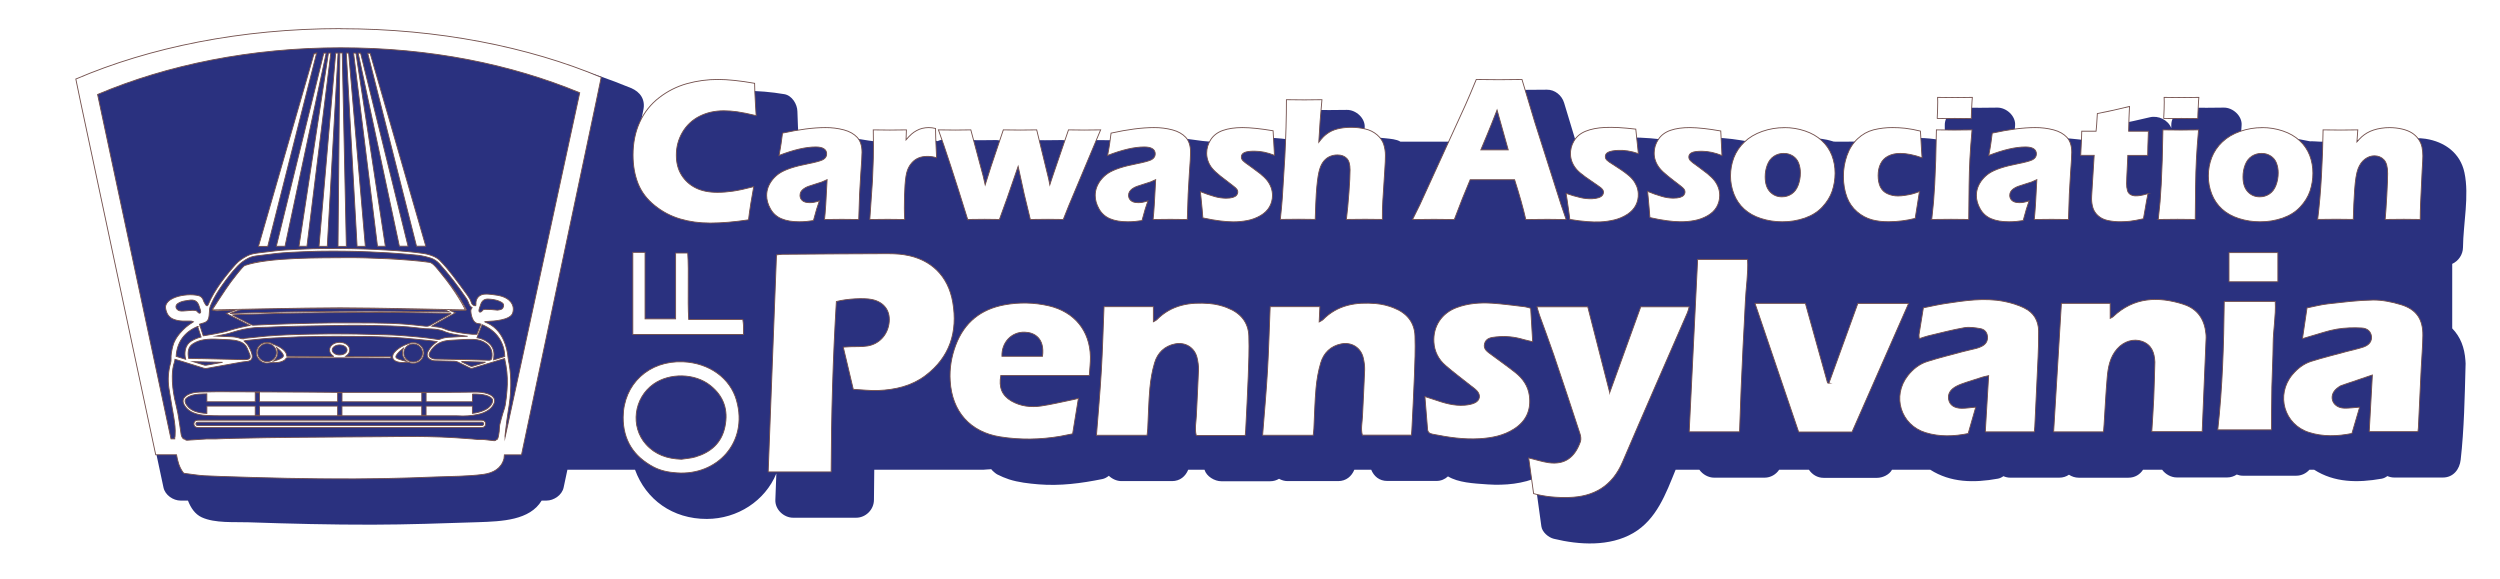 <?xml version="1.0" encoding="UTF-8"?>
<svg id="Layer_1" data-name="Layer 1" xmlns="http://www.w3.org/2000/svg" xmlns:xlink="http://www.w3.org/1999/xlink" viewBox="0 0 701.62 162.43">
  <defs>
    <style>
      .cls-1 {
        filter: url(#drop-shadow-2);
      }

      .cls-2 {
        fill: #2a317f;
      }

      .cls-3 {
        fill: #fff;
        stroke: #724f4c;
        stroke-miterlimit: 10;
        stroke-width: .25px;
      }
    </style>
    <filter id="drop-shadow-2" x="7.57" y="-4.86" width="700" height="173" filterUnits="userSpaceOnUse">
      <feOffset dx="7" dy="7"/>
      <feGaussianBlur result="blur" stdDeviation="5"/>
      <feFlood flood-color="#000" flood-opacity=".75"/>
      <feComposite in2="blur" operator="in"/>
      <feComposite in="SourceGraphic"/>
    </filter>
  </defs>
  <g class="cls-1">
    <path class="cls-2" d="M681.21,85.16v-18.11c1.75-.79,3-2.61,3.02-4.59.07-6.67,1.8-14.48.41-21.03-1.16-5.48-5.55-8.66-10.92-9.48-3.56-.55-6.79.41-10.19.72-.58-.24-1.2-.37-1.81-.36-3.25.07-6.5.05-9.75,0-.73-.01-1.42.16-2.05.45h-5.74c-.43,0-3.2-.22-2.7-.07-2.5-.44-4.77-1.1-7.39-.99-1.22.05-2.48.18-3.69.41-.18.04-3.4.61-2.91.69-.79,0-1.6-.04-2.37-.04h-3.27c.05-1.52.12-3.05.25-4.56.23-2.65-2.47-5.05-5-5-3.24.07-6.49.06-9.73,0-2.65-.04-5.08,2.33-5,5,0,.26-.01.51,0,.77-.87-2.31-3.62-3.64-6.06-3.05-2.99.73-6,1.36-9.02,1.99-2.23.46-3.55,2.72-3.67,4.82h0c-5.27-.08-10.12-1.34-15.43-.94-3.39.26-6.61.59-9.9.8.04-1.47.12-2.93.24-4.39.23-2.65-2.47-5.05-5-5-3.24.07-6.49.06-9.73,0-2.65-.04-5.08,2.33-5,5,.04,1.44,0,2.88-.06,4.31-3.69-.73-7.42-1.05-11.18-.57-2.09.27-3.26.82-5.31.82-4.65,0-9.32-.06-13.97,0-.12,0-.4-.02-.66-.03-.44-.15-1.69-.47-1.85-.5-.92-.19-1.85-.32-2.78-.41-2.03-.2-4-.12-6.02.2-1,.16-2,.32-2.97.65-.12.04-.22.07-.31.11-3.2.14-6.44.02-9.65-.01-3.2-.53-6.47-1.1-9.72-1.09-1.44,0-2.9.12-4.32.36-.23.04-1.67.42-2.63.7-.77-.08-3.26.02-3.74.02h-2.26c-.66-.34-1.41-.57-2.28-.67-3.85-.42-7.68-.75-11.53-.16-.22.03-1.98.51-3.36.91-.17-.02-.4-.04-.73-.08-2.67-.29-5.47-.18-8.23-.08-1.11-3.61-2.19-7.23-3.28-10.84-.63-2.08-2.59-3.71-4.82-3.67-4.28.07-8.55.06-12.83,0-2.42-.03-3.98,1.62-4.82,3.67-1.52,3.68-3.15,7.3-4.81,10.92h-15.86c-.93,0-1.86-.01-2.78,0-1.14-.71-2.88-.8-4.16-.95-2.02-.25-4.11-.26-6.14.06.09-1.01.17-2.02.26-3.03.23-2.66-2.48-5.05-5-5-3.32.06-6.65.06-9.97,0-2.71-.05-4.99,2.33-5,5,0,1.16-.02,2.33-.03,3.49-2.23-.34-4.48-.61-6.73-.65-1.83-.02-5.77-.11-7.86.98.98-.43,1.44.31.31.1-.13-.02-.27-.03-.42-.04h-.01c-.54-.02-1.16.04-1.63.04h-6.01c-4.32,0-8.18-1.32-12.77-.97-3.38.26-6.59.74-9.92.91-.6-.26-1.29-.4-2.07-.39-3.01.05-6.01.06-9.02,0-.74-.01-1.42.16-2.03.45h-4.88c-.63-.29-1.32-.47-2.01-.45-3.12.07-6.25.06-9.37,0-.73-.01-1.41.16-2.03.45h-5.07c-.64-.29-1.32-.47-2.02-.45-2.62.06-5.23.05-7.84.01-.24-.09-.48-.17-.73-.22-2.48-.47-4.76-.5-7.18.28-.21.08-.41.16-.61.24-.54-.2-1.12-.32-1.72-.31-3.1.06-6.19.05-9.29,0-.75-.01-1.47.18-2.12.5-1.31.04-2.63.08-3.9-.05-3.05-.3-6.25-1.21-9.64-1.01-4.2.24-8.09.91-12.25.99-.17-2.83-.33-5.65-.39-8.49-.04-2.01-1.51-4.46-3.67-4.82-14.55-2.44-30.96-.65-37.85,13.33h-3.58c.62-2.97,1.25-5.94,1.87-8.91.61-2.9-.85-5.06-3.49-6.15C123.04-1.68,65.52-1.03,18.76,18.72c-2.1.89-2.71,3.68-2.3,5.65,6.33,30.5,12.94,60.95,19.43,91.42,1,4.68,1.99,9.35,2.99,14.03.45,2.13,2.72,3.67,4.82,3.67h2.05c.77,1.99,1.95,3.81,3.88,4.7,3.68,1.69,9.12,1.26,13.08,1.39,11.59.4,23.19.69,34.78.67,9.91-.02,19.8-.38,29.7-.7,6.71-.22,14.52-.54,17.82-6.06h1.35c2.08,0,4.37-1.54,4.82-3.67.35-1.66.7-3.33,1.06-4.99h18.98c3.03,8.36,10.55,13.85,20.18,13.81,8.57-.03,16.33-5.07,19.48-12.75-.09,2.47-.19,4.94-.28,7.41-.1,2.7,2.37,5,5,5h17.67c2.71,0,4.99-2.29,5-5,.01-2.82.05-5.65.09-8.47h30.65c.5,0,1.41-.15,2.18-.15.26.41,1.32,1.29,1.67,1.46,1.07.54,2.2,1.03,3.34,1.4,2.63.84,5.5,1.16,8.25,1.39,6.05.5,11.99-.28,17.91-1.48.62-.12,1.26-.46,1.83-.92.96.91,2.26,1.49,3.53,1.49h14.21c2.24,0,3.79-1.35,4.54-3.19h4.57c.56,1.9,2.86,3.23,4.7,3.23h13.75c.94,0,1.76-.26,2.47-.69.74.41,1.57.65,2.38.65h14.21c2.24,0,3.79-1.35,4.54-3.19h4.74c.74,1.81,2.24,3.15,4.51,3.15h13.77c1.32,0,2.42-.5,3.26-1.28,2.89,1.74,7.02,1.97,11.12,2.25,4.94.33,9.97-.16,14.4-2.14-.62,1.12-.88,2.49-.69,3.89.46,3.34.92,6.68,1.38,10.02.22,1.62,1.98,3.12,3.49,3.49,7.17,1.75,15.68,2.24,22.3-1.61,6.55-3.81,9.16-11.05,11.89-17.77h6.66c.94,1.33,2.53,2.23,4.16,2.23h14.13c1.73,0,3.22-.9,4.11-2.23h8.35c.92,1.36,2.38,2.28,4.13,2.28h14.98c1.53,0,3.45-.84,4.21-2.28h10.73c5.69,3.63,12.22,3.74,18.98,2.51.56-.1,1.08-.36,1.55-.7.61.27,1.27.42,1.93.42h13.75c1.05,0,1.97-.31,2.72-.83.81.53,1.76.84,2.71.84h14c1.79,0,3.22-.9,4.08-2.24h5.36c.95,1.3,2.53,2.17,4.12,2.17h14.14c1.01,0,1.92-.31,2.68-.82.55.21,1.12.33,1.67.33h15.06c1.45,0,2.75-.66,3.67-1.68h1.32c5.68,3.63,12.19,3.71,18.94,2.52.59-.1,1.13-.38,1.61-.74.61.26,1.26.41,1.92.41h13.66c2.93,0,4.7-2.31,5-5,.97-8.62,1.13-17.62,1.36-26.31.02-.22.03-.44.02-.67.01-.3-.01-.59-.05-.86-.26-3.66-1.37-6.59-3.71-9.02ZM442.49,33.36c-.45-.44.81-.48,1.55-.48-.87.26-1.55.45-1.55.48Z"/>
  </g>
  <g>
    <path class="cls-3" d="M135.41,117.95c-.19-.02-.39-.02-.59-.02H55.93c-.21,0-.42,0-.63.02-.48.05-.83.41-.88.88-.05.53.22.97.72,1.1.24.07.5.07.76.07h78.89c.13,0,.27.01.41,0,.13-.01.27-.03.39-.07.47-.15.75-.57.71-1.07-.04-.48-.41-.86-.9-.91ZM135.32,119.41c-.18.02-.36.01-.54.01H55.99c-.18,0-.36,0-.54-.01-.3-.02-.46-.19-.47-.45,0-.27.18-.45.49-.48.1,0,.21,0,.31,0h79.16c.11,0,.24-.01.36,0,.27.03.45.24.45.47,0,.22-.18.42-.43.45Z"/>
    <path class="cls-3" d="M108.14,127.54c-1.46.01-2.91.01-4.37.02-1.03,0-2.07,0-3.1.01-3.24.02-6.48.03-9.71.05h24.17c-2.19-.07-4.49-.09-6.98-.08Z"/>
    <path class="cls-3" d="M115.41,96.21c-.42.08-.82.25-1.23.4-1.11.4-2.13.96-3.01,1.75-.39.35-.74.75-.91,1.26-.22.65-.03,1.24.55,1.6.22.14.48.25.73.33.85.25,1.72.23,2.58.13.26-.04.5-.03.74.07.51.2,1.03.25,1.59.17,1.45-.22,2.52-1.44,2.51-2.89.01-1.75-1.66-3.17-3.55-2.82ZM113.9,101.39c-.69-.2-1.39-.36-2.06-.61-.87-.33-.94-.67-.38-1.4.5-.64,1.11-1.16,1.76-1.66-.53,1.4-.29,2.6.87,3.64-.11.02-.16.04-.2.03ZM115.94,101.59c-1.44,0-2.61-1.15-2.6-2.54,0-1.38,1.2-2.52,2.63-2.52,1.45,0,2.63,1.15,2.61,2.57-.01,1.4-1.18,2.5-2.64,2.49Z"/>
    <path class="cls-3" d="M118.83,73.39c-.18-.02-.36-.03-.53-.04.42.05.83.1,1.22.15-.22-.05-.45-.08-.69-.1ZM107.22,72.55c.19.01.38.02.57.03.28.01.55.02.83.04.04,0,.08,0,.13,0,.77.04,1.54.08,2.3.13.25.02.51.03.76.05-1.53-.12-3.07-.21-4.6-.25ZM71.19,73.83s-.05.02-.08.02c.44-.1.89-.19,1.36-.27.39-.07.8-.14,1.22-.21.08,0,.16-.02.24-.04-.91.11-1.83.25-2.72.49ZM59.89,86.38c-.04.06-.09.12-.13.18-.06.1-.1.18-.1.24.13-.2.36-.56.65-1.01-.14.19-.28.39-.42.59ZM118.83,73.39c-.18-.02-.36-.03-.53-.04.42.05.83.1,1.22.15-.22-.05-.45-.08-.69-.1ZM106.46,72.52c.44.02.89.04,1.34.06.28.01.55.02.83.04.04,0,.08,0,.13,0,.77.04,1.54.08,2.3.13.25.02.51.03.76.05-1.53-.12-3.07-.21-4.6-.25-.25,0-.51-.02-.76-.03ZM71.11,73.86c.44-.1.89-.19,1.36-.27.39-.07.8-.14,1.22-.21.08,0,.16-.02.24-.04-.91.11-1.83.25-2.72.49-.03,0-.05.02-.08.02ZM59.76,86.56c-.06.1-.1.18-.1.24.13-.2.36-.56.65-1.01-.14.19-.28.39-.42.59-.04.06-.09.12-.13.18ZM59.89,86.38c-.04.06-.09.12-.13.18-.06.1-.1.18-.1.24.13-.2.36-.56.65-1.01-.14.19-.28.39-.42.59ZM71.19,73.83s-.05.02-.08.02c.44-.1.89-.19,1.36-.27.39-.07.8-.14,1.22-.21.08,0,.16-.02.24-.04-.91.11-1.83.25-2.72.49ZM107.22,72.55c.19.01.38.02.57.03.28.01.55.02.83.04.04,0,.08,0,.13,0,.77.04,1.54.08,2.3.13.25.02.51.03.76.05-1.53-.12-3.07-.21-4.6-.25ZM118.83,73.39c-.18-.02-.36-.03-.53-.04.42.05.83.1,1.22.15-.22-.05-.45-.08-.69-.1ZM59.89,86.38c-.04.06-.09.12-.13.18-.06.1-.1.18-.1.24.13-.2.36-.56.65-1.01-.14.19-.28.39-.42.59ZM71.19,73.83s-.05.02-.08.02c.44-.1.89-.19,1.36-.27.39-.07.8-.14,1.22-.21.08,0,.16-.02.24-.04-.91.11-1.83.25-2.72.49ZM107.22,72.55c-.25,0-.51-.02-.76-.03.44.02.89.04,1.34.06.28.01.55.02.83.04.04,0,.08,0,.13,0,.77.04,1.54.08,2.3.13.25.02.51.03.76.05-1.53-.12-3.07-.21-4.6-.25ZM118.83,73.39c-.18-.02-.36-.03-.53-.04.42.05.83.1,1.22.15-.22-.05-.45-.08-.69-.1Z"/>
    <path class="cls-3" d="M95.62,8.03c-27.91,0-53.66,5.27-74.34,14.15,0,0,1.34,6.46,1.34,6.46l21.08,98.99h5.84c.33,1.85.72,3.41,1.82,4.93.05.08.11.16.19.21.11.07.25.09.38.1,1.86.22,3.63.55,5.52.65,1.42.08,2.85.13,4.27.18,12.59.43,25.17.76,37.76.7,2.81-.01,5.63-.05,8.45-.1,4.72-.09,9.44-.24,14.15-.44,4.51-.19,9.14-.13,13.62-.74,2.79-.39,5.02-1.66,5.75-4.42.02-.08.05-.49.1-1.05h4.81l21.04-99.54,1.33-6.42c-20.47-8.56-45.75-13.63-73.11-13.63ZM141.06,116.19c-.28.98-.57,1.96-.79,2.95-.13.62-.1,1.28-.17,1.92-.06.53-.16,1.06-.27,1.59-.05.24-.17.47-.3.68h-.18c-.19.27-.44.39-.79.34-.97-.12-1.97-.24-2.98-.34h-1.6c-.52-.05-1.05-.1-1.57-.15-1.54-.11-3.08-.23-4.62-.33-1.32-.08-2.63-.16-3.96-.2-2.52-.07-5.03-.16-7.56-.16-3.21-.01-6.42.06-9.63.08-3.99.03-7.99.05-11.97.08-4.25.03-8.49.06-12.74.1-2.34.02-4.68.05-7.02.09-3.04.05-6.09.11-9.13.18-1.74.04-3.48.08-5.22.17h-2.57c-.68.04-1.37.08-2.03.13-.63.04-1.26.08-1.88.13l-.39.02c-.38.02-.76.05-1.14.08-.21.02-.38-.03-.57-.16-.1-.07-.19-.15-.27-.22h-.24c-.34-.34-.56-.77-.64-1.3-.28-1.94-.56-3.89-.9-5.82-.25-1.4-.64-2.78-.93-4.17-.42-2.08-.69-4.17-.65-6.3.02-1.39.18-2.75.64-4.07.07-.21.07-.44.11-.68.79.24,1.58.48,2.37.72,1.89.59,3.78,1.17,5.66,1.77.33.1.64.11.97.05,2.4-.44,4.8-.87,7.21-1.3.89-.16,1.77-.32,2.66-.47.41-.07.83-.11,1.25-.15,1.29-.09,1.82-.82,1.48-2.07-.25-.92-.65-1.78-1.18-2.57-.28-.41-.69-.74-1.05-1.12.12-.05.25-.08.38-.1.33-.04.65-.07.98-.11,1.37-.15,2.73-.29,4.1-.42.9-.08,1.79-.15,2.69-.19,2.49-.13,4.97-.24,7.46-.34.59-.03,1.17-.02,1.75-.03,5.66-.15,11.31-.13,16.97-.07.61.01,1.2.03,1.8.04.47.02.93.03,1.42.04.83.03,1.66.06,2.5.1,1.59.07,3.18.13,4.76.27,2.46.21,4.92.47,7.38.72.08,0,.16.02.24.03.18.02.36.05.54.07.38.06.78.13,1.22.19-.17.13-.28.22-.39.3-.87.61-1.54,1.38-2.06,2.29-.19.33-.32.68-.33,1.06,0,.48.21.88.59,1.16.45.34.96.55,1.54.56,1.75.04,3.51.08,5.26.11.51,0,.99.11,1.46.35,1.05.54,2.12,1.03,3.18,1.57.25.12.47.13.73.05,2.85-.87,5.7-1.73,8.56-2.59.14-.04.28-.08.42-.12.13.68.27,1.34.39,2.01.4,2.32.48,4.65.27,6.99-.11,1.34-.25,2.69-.48,4.02-.15.85-.49,1.66-.73,2.5ZM132.77,89.76c.35.65.85,1.08,1.63,1.08.18,0,.35.07.57.12-.38.96-.75,1.89-1.13,2.85-.42,0-.83.03-1.25,0-1.84-.15-3.66-.41-5.47-.79-.85-.19-1.68-.41-2.48-.77-.84-.38-1.76-.49-2.67-.58-.27-.02-.54-.05-.82-.12,1.07-.67,2.18-1.26,3.28-1.88,1.1-.61,2.2-1.22,3.38-1.88-.55-.24-1.03-.45-1.51-.65,0-.02.01-.05.01-.07.07,0,.13-.02.2-.02.9.02,1.8.05,2.7.06.48,0,.96-.02,1.43-.05.08,0,.16-.07.27-.11-.21-.41-.41-.79-.62-1.17-1.43-2.58-3.15-4.97-5.02-7.24-.31-.38-.63-.76-.96-1.13h0c-.66-.77-1.33-1.51-2-2.26-.16-.18-.35-.33-.53-.48-.67-.58-1.42-.97-2.26-1.16,0,0-.01,0-.02,0-.39-.05-.8-.1-1.22-.15-.04,0-.08,0-.11-.01-1.64-.13-3.28-.27-4.91-.42-.42-.04-.85-.08-1.27-.11-.06,0-.12,0-.18-.01-.25-.02-.51-.03-.76-.05-.76-.04-1.53-.08-2.3-.13-.05,0-.09,0-.13,0-.28-.02-.55-.03-.83-.04-.45-.02-.9-.04-1.34-.06h-.04c-1.11-.04-2.23-.05-3.35-.07-2.35-.02-4.71-.05-7.07-.02-2.64.03-5.28.09-7.92.18-2.46.08-4.91.21-7.38.31-1.3.06-2.6.12-3.91.21-.94.06-1.88.11-2.82.22-.02,0-.05,0-.07,0-.08.02-.16.03-.24.04-.42.07-.82.13-1.22.21-.47.08-.92.18-1.36.27-.53.15-1.06.33-1.58.51-.8.3-1.47.79-1.99,1.49-1.28,1.74-2.58,3.46-3.85,5.21-1.13,1.56-2.24,3.13-3.35,4.7,0,0-.01.01-.02.02-.29.45-.52.81-.65,1.01h0c0,.08.02.13.08.17h.01s.1.07.19.09c.3.08.62.15.93.15.84-.02,1.68-.07,2.52-.12.82-.04,1.65-.08,2.47-.13.04,0,.08.02.21.05-.87.32-1.65.62-2.54.95,2.25,1.14,4.4,2.24,6.63,3.36-.91.18-1.74.32-2.55.52-1.02.25-2.03.51-3.03.83-1.46.48-2.95.76-4.46,1.04-.96.18-1.92.33-2.88.5-.04,0-.08,0-.17,0-.34-1.06-.69-2.12-1.05-3.24.27-.08.5-.18.74-.24,1.36-.32,1.83-.85,1.96-2.24.05-.49.1-.99.11-1.48.02-.65.26-1.22.52-1.8.83-1.84,1.89-3.54,3.06-5.19,1.33-1.88,2.73-3.7,4.31-5.37.87-.91,1.89-1.62,3-2.2.87-.45,1.82-.61,2.77-.72,1.69-.22,3.39-.44,5.09-.62,1.22-.13,2.45-.23,3.67-.29,2.7-.13,5.4-.28,8.1-.33,2.83-.06,5.67-.04,8.51,0,1.97.02,3.93.1,5.89.18,1.75.07,3.51.16,5.26.27,1.99.13,3.98.27,5.97.45,1.49.13,2.99.25,4.45.61.45.11.9.23,1.34.37,1.02.31,1.88.88,2.61,1.68,2.7,3.01,5.15,6.21,7.43,9.55.31.45.58.91.74,1.43s.46.97.98,1.31c-.3.32-.38.67-.36,1.03.05.83.24,1.63.63,2.37ZM136.92,96.06c-.88-.68-1.89-1.1-3.06-1.28.49-1.23.97-2.45,1.45-3.66,4.05,1.68,6.24,5,6.35,8.93-1.04.31-2.09.64-3.13.95.04-.51.1-.99.11-1.46.02-1.46-.59-2.61-1.73-3.49ZM128.74,100.88c-2.2-.05-4.41-.08-6.61-.12-.45,0-.85-.15-1.23-.39-.44-.28-.57-.68-.41-1.17.05-.14.11-.28.19-.41,1.05-1.8,2.6-2.87,4.66-3.18.56-.08,1.13-.11,1.7-.15,1.93-.09,3.86-.28,5.8-.21,1.31.04,2.52.36,3.59,1.13,1.41,1.01,1.87,2.4,1.6,4.07-.07.41-.24.58-.65.64-.24.03-.48,0-.72,0t0-.01c-2.64-.07-5.28-.15-7.92-.21ZM136.11,101.7c-.09.04-.18.09-.27.12-1.06.32-2.12.64-3.18.96-.24.08-.45.07-.68-.05-.8-.41-1.6-.79-2.4-1.18,0-.04.01-.07.02-.1,2.17.05,4.33.11,6.5.18,0,.02.01.05.02.07ZM55.76,100.64c-.73-.02-1.47-.04-2.2-.05-.19,0-.39,0-.61,0-.18-.84-.22-1.62-.03-2.39.17-.71.56-1.28,1.19-1.68.96-.63,2.01-.99,3.13-1.17,1.41-.23,2.83-.22,4.26-.13.96.07,1.91.07,2.87.13.91.05,1.82.16,2.69.44,1.07.34,1.89.96,2.34,2.01.25.59.5,1.19.74,1.78.05.13.06.27.07.4.03.48-.15.74-.62.85-.36.08-.74.11-1.11.1-1.08-.01-2.15-.05-3.24-.08-3.16-.08-6.32-.15-9.49-.22ZM62.48,101.68c-1.56.28-3.13.56-4.7.83-.1.02-.21.01-.28,0-1.1-.34-2.2-.68-3.3-1.02l8.28.19ZM67.65,95.04c-.82-.3-1.69-.48-2.6-.53-1.64-.09-3.04-.15-4.33-.19.89-.17,1.78-.34,2.67-.54.66-.15,1.31-.35,1.94-.55.42-.13.84-.27,1.27-.38,2.26-.62,4.4-.94,6.56-.97,1.27-.01,2.56-.07,3.8-.13.76-.03,1.52-.07,2.28-.09,1.68-.05,3.35-.1,5.03-.13,3.63-.07,7.26-.13,10.89-.19h.73c1.65-.04,3.35-.06,5.02-.04,2.92.03,5.91.09,8.9.18,1.59.05,3.19.14,4.79.27.98.08,1.98.2,2.94.31.54.06,1.07.13,1.61.18.21.02.42.02.64.03h.24c1.42.04,2.6.12,3.77.44.16.04.31.08.44.14,1.31.62,2.7.89,4.02,1.11.99.17,2,.3,2.99.42-1.22.02-2.42.11-3.52.18-.36.02-.71.04-1.07.06-.28.01-.57.02-.86.04-.8.05-1.6.24-2.37.56-.15.07-.31.08-.52.05l-1.06-.15c-1.14-.16-2.33-.33-3.5-.45-1.71-.18-3.56-.34-5.83-.51-1.31-.1-2.7-.16-4.24-.21-3.14-.1-5.77-.17-8.42-.21-1.72-.02-3.41-.03-5.05-.03-.87,0-1.73,0-2.57,0-1.75,0-3.48.04-5.54.08-1.95.05-3.96.09-5.95.18-1.81.08-3.91.18-5.98.36-1.55.13-3.12.31-4.63.47-.76.08-1.51.17-2.27.25-.13.01-.21,0-.23-.01ZM65.98,88.33c1.19-.04,2.37-.08,3.55-.11,2.92-.08,5.84-.18,8.77-.25,2.38-.06,4.77-.09,7.15-.13,2.25-.03,4.5-.07,6.75-.08,4.71-.03,9.42-.06,14.13-.07,2.34,0,4.68.01,7.02.04,2.16.02,4.32.05,6.48.09,2.12.04,4.23.08,6.35.13h.36s.02.05.02.08c-.11.07-.22.14-.33.2-1.83,1.02-3.68,2.01-5.49,3.07-.47.27-.92.29-1.41.24-1.64-.17-3.28-.38-4.92-.51-3.17-.27-6.35-.36-9.53-.39-1.02,0-2.04,0-3.06-.01-.3,0-.61-.01-.91-.01-.84-.01-1.69-.01-2.54,0-1.63,0-3.26,0-4.88,0-1.75,0-3.51.04-5.26.08-2.34.05-4.68.11-7.02.18-1.8.05-3.6.1-5.4.18-1.59.06-3.18.14-4.76.21-.11,0-.24-.02-.34-.07-1.74-.87-3.47-1.75-5.21-2.64-.05-.02-.09-.07-.21-.16.28-.02.48-.06.68-.07ZM64.66,87.96c.14-.05.27-.12.41-.17.39-.15.8-.27,1.17-.44.92-.43,1.89-.53,2.89-.55.71-.02,1.42-.03,2.12-.05.23,0,.47,0,.71-.01,2.01-.05,4.02-.11,6.03-.15,1.96-.04,3.93-.05,5.89-.07.24,0,.48,0,.73-.01.56,0,1.11,0,1.67-.01,1.69-.01,3.39-.03,5.09-.02,3.75.01,7.5.03,11.25.07,2.29.02,4.59.07,6.89.11,2.83.05,5.67.1,8.5.16,2.22.05,4.44.11,6.66.18.18,0,.36.04.52.1.33.13.65.28.97.45-20.51-.39-41-.28-61.5.43ZM135.31,87.24c-.07.11-.18.2-.29.27-.32.21-.62.06-.61-.31,0-.21.05-.42.11-.62.13-.41.28-.82.42-1.23.36-.98,1.06-1.47,2.1-1.42.97.04,1.94.18,2.86.52.3.11.61.26.88.43.33.21.61.47.56.9-.06.49-.28.91-.77,1.08-.36.12-.76.14-.97.18-.75-.07-1.33-.14-1.91-.18-.51-.04-1.02-.04-1.52-.04-.34,0-.65.1-.85.42ZM55.8,87.83c-.16-.09-.31-.24-.43-.38-.14-.18-.3-.29-.53-.31-.3-.02-.6-.07-.89-.05-.85.05-1.7.15-2.55.2-.31.02-.64.01-.94-.05-.24-.05-.48-.18-.67-.34-.59-.53-.53-1.26.12-1.71.57-.4,1.24-.6,1.91-.73.54-.1,1.1-.17,1.64-.25,1.47-.13,2.12.71,2.43,1.74.08.3.22.59.3.89.07.22.13.47.14.7,0,.3-.28.46-.54.31ZM55.47,91.62l.97,2.96c-.51.12-1,.28-1.47.48-.45.19-.86.41-1.2.61-.93.54-1.52,1.37-1.75,2.46-.18.87-.16,1.75.08,2.71-.68-.21-1.37-.42-2.06-.64l-.61-.19c.22-3.95,2.31-6.84,6.04-8.39ZM141.75,122.72c0-.06-.01-.1-.02-.1,0-.12,0-.21,0-.3.05-.5.1-1.01.17-1.52.23-1.77.4-3.55.71-5.31.43-2.38.7-4.77.73-7.19.04-2.06-.09-4.11-.45-6.14-.09-.51-.23-1.03-.28-1.54-.16-1.8-.52-3.53-1.27-5.17-1.06-2.34-2.7-4.09-5.13-5.03-.06-.02-.11-.07-.17-.1.18-.08.36-.09.53-.1,1.4-.05,2.78-.17,4.15-.46.74-.16,1.45-.37,2.11-.75.54-.31.96-.72,1.11-1.35.27-1.07.07-2.05-.62-2.92-.61-.76-1.43-1.22-2.34-1.53-.9-.31-1.84-.41-2.78-.54-.79-.11-1.57-.18-2.37-.1-1.42.15-2.38,1.3-2.26,2.73.01.17-.04.34-.06.5-.13,0-.21.01-.28,0-.53-.1-.83-.47-.97-.95-.23-.74-.64-1.39-1.09-2.01-1.34-1.84-2.69-3.68-4.08-5.49-1.13-1.47-2.32-2.9-3.63-4.24-.45-.45-.96-.8-1.54-1.07-.97-.44-2-.74-3.05-.9-1.44-.21-2.89-.39-4.33-.52-2.05-.19-4.1-.33-6.15-.45-1.86-.11-3.71-.21-5.57-.27-2.47-.08-4.95-.15-7.42-.17-2.54-.02-5.08,0-7.61.07-2.59.07-5.19.22-7.77.36-1,.05-2,.17-3,.28-1.42.16-2.83.33-4.24.51-1.13.15-2.26.28-3.3.8-1.26.63-2.42,1.42-3.36,2.46-1.02,1.14-2.01,2.31-2.95,3.52-1.52,1.95-2.92,4-4.04,6.22-.25.51-.48,1.03-.71,1.55-.19.42-.39.45-.68.08-.12-.16-.22-.35-.32-.54-.12-.22-.25-.45-.33-.69-.28-.91-.91-1.37-1.83-1.47-.1-.01-.21-.04-.31-.05-1.05-.15-2.09-.13-3.14,0-1.15.14-2.27.41-3.32.91-.53.25-1.02.57-1.42,1.02-.44.5-.7,1.08-.6,1.74.23,1.46.88,2.64,2.37,3.16.81.29,1.66.42,2.52.45.69.02,1.38,0,2.07,0,.29,0,.57.03.87.2-.1.07-.16.11-.22.15-1.4.82-2.6,1.88-3.64,3.12-.91,1.08-1.64,2.26-1.97,3.65-.28,1.18-.54,2.37-.47,3.6.02.35-.03.68-.12,1.01-.65,2.33-.84,4.7-.48,7.09.41,2.7.9,5.38,1.35,8.07.28,1.71.53,3.41.39,5.15-.01.15-.02.29-.03.44-.06,0-.08.22-.07.59h-1.05L27.39,26.51c19.55-8.28,43-13.1,68.23-13.1s47.77,4.64,67.08,12.62l-20.95,96.69Z"/>
    <path class="cls-3" d="M138.43,111.47c-.16-.21-.38-.39-.61-.53-.32-.19-.67-.34-1.02-.46-1.1-.36-2.23-.45-3.37-.45-1.14,0-2.28.05-3.42.05-1.85.02-3.69.04-5.54.04-9.8,0-19.6,0-29.8,0-2.24-.02-4.88-.05-7.52-.07l-21.35-.09c-1.57,0-3.15-.03-4.73-.02-1.66.01-3.33.04-5,.09-.8.02-1.62.11-2.4.36-.61.19-1.18.44-1.66.87-.61.54-.79,1.25-.49,2,.11.28.28.56.46.82.61.84,1.42,1.42,2.37,1.8,1.11.45,2.28.64,3.47.7,1.39.07,2.79.11,4.18.11,21.93,0,43.86,0,65.79,0,.22,0,.45,0,.67.01,1.9.14,3.78,0,5.64-.39,1.18-.25,2.31-.67,3.27-1.42.63-.49,1.09-1.11,1.36-1.86.2-.58.08-1.11-.3-1.56ZM138.08,113.14c-.33.74-.9,1.26-1.58,1.68-.96.57-2.03.87-3.12,1.08-.24.04-.5.07-.8.11v-2.04h-13.01v2.55h-1.21v-2.55h-22.39v2.55h-1.21v-2.55h-21.92v2.55h-1.21v-2.55h-13.57v2.07c-1.17-.07-2.26-.22-3.32-.6-.94-.34-1.73-.89-2.32-1.71-.13-.18-.25-.38-.34-.58-.27-.61-.16-1.12.38-1.51.32-.24.69-.44,1.06-.57,1.45-.53,2.96-.48,4.53-.53v2.22h13.58v-2.54h1.21v2.54h21.92v-2.54h.9s.03,0,.05,0h0s.27,0,.27,0v2.54h22.39v-2.54h1.21v2.54h13.01v-2.11c.07-.02.11-.06.15-.06,1.23-.01,2.46.04,3.65.36.44.12.88.31,1.26.56.64.41.76.94.45,1.63Z"/>
    <path class="cls-3" d="M109.52,100.07c-.25-.01-.51,0-.76,0-3.78-.01-7.57-.02-11.35-.03-.12,0-.24-.02-.42-.03.16-.12.27-.19.36-.26,1.08-.85,1.08-2.23-.02-3.06-1.12-.85-3-.82-4.08.05-.99.8-1.02,2.08-.05,2.92.12.1.25.2.38.3-.01.02-.02.05-.03.08h-.45c-1.91-.01-3.81-.02-5.72-.02-2.11-.01-4.23-.02-6.35-.03-.18,0-.35-.02-.53-.02-.03-.79-.44-1.34-.97-1.81-.69-.62-1.5-1.03-2.36-1.36-.2-.07-.39-.15-.57-.25-.59-.35-1.22-.52-1.89-.45-1.19.12-2.07.71-2.53,1.83-.45,1.08-.25,2.1.53,2.97.74.83,1.71,1.14,2.81.94.41-.07.8-.08,1.2-.07.84.03,1.68-.04,2.47-.35.41-.17.8-.37,1.03-.76.15-.24.32-.27.56-.27,2.51.01,5.02.02,7.52.02,4.73.01,9.45.02,14.18.04,2.28,0,4.56.02,6.84.03.15,0,.29-.02.43-.02,0-.34,0-.35-.21-.36ZM74.95,101.5c-1.44,0-2.62-1.12-2.63-2.51-.02-1.39,1.2-2.57,2.64-2.56,1.43,0,2.62,1.17,2.61,2.55,0,1.39-1.18,2.52-2.63,2.52ZM79.28,100.29s-.07.06-.1.08c-.73.51-1.59.75-2.44,1,.54-.5.96-1.05,1.14-1.78.17-.72,0-1.39-.25-2.06.58.48,1.13.96,1.57,1.55.1.15.2.3.27.47.11.28.06.53-.18.73ZM95.2,99.61c-.48,0-1-.13-1.46-.49-.68-.53-.67-1.29,0-1.82.83-.66,2.32-.66,3.15,0,.67.54.67,1.29,0,1.83-.4.32-.96.49-1.69.48Z"/>
    <g>
      <polygon class="cls-3" points="94.88 14.89 94.21 14.89 89.53 69.12 91.85 69.12 94.86 15.21 94.88 14.89"/>
      <polygon class="cls-3" points="95.38 14.87 94.86 69.14 97.2 69.14 96.05 14.87 95.38 14.87"/>
      <polygon class="cls-3" points="92.17 14.9 83.91 69.11 86.14 69.11 92.84 14.9 92.17 14.9"/>
      <polygon class="cls-3" points="90.87 14.91 77.55 69.1 79.99 69.1 91.54 14.91 90.87 14.91"/>
      <polygon class="cls-3" points="88.9 14.85 88.4 14.98 88.39 15.26 88.39 14.98 88.16 14.98 72.53 69.15 75.14 69.15 88.75 15.35 88.9 14.85"/>
      <path class="cls-3" d="M103.9,14.99l-.17-.04c-.06-.01-.11-.01-.14-.01h-.39l13.69,54.15h2.61l-15.6-54.09Z"/>
      <polygon class="cls-3" points="101.2 14.91 100.52 14.91 112.08 69.09 114.52 69.09 101.26 15.14 101.2 14.91"/>
      <polygon class="cls-3" points="99.83 14.9 99.23 14.9 105.94 69.11 108.15 69.11 99.93 15.16 99.83 14.9"/>
      <polygon class="cls-3" points="97.79 14.89 97.19 14.89 100.2 68.83 100.21 69.12 102.53 69.12 97.87 15.17 97.79 14.89"/>
    </g>
    <path class="cls-3" d="M120.53,73.63c-6.05-.89-17.49-1.37-23.33-1.31-7.15.07-21.75-.15-28.51,2.19-.56.19-3.36,3.89-3.92,4.63-1.41,1.88-5.22,7.83-5.22,7.83,0,0,26.91-.59,35.89-.59,8.8,0,35.18.59,35.18.59,0,0-2.25-4.75-6.94-10.38-.69-.83-2.07-2.81-3.14-2.97Z"/>
    <g>
      <path class="cls-3" d="M673.78,85.49c-2.51-.76-5.2-1.32-7.8-1.29-4.23.06-8.45.61-12.67,1.08-1.99.22-3.95.76-5.85,1.13-.45,3.01-.84,5.69-1.28,8.63,1.01-.3,1.72-.52,2.43-.72,2.41-.67,4.78-1.54,7.23-1.95,2.29-.38,4.67-.45,6.99-.32,1.69.09,2.56,1.12,2.71,2.32.17,1.31-.56,2.44-2.24,3.02-1.57.54-3.22.85-4.82,1.29-3.29.89-6.59,1.71-9.84,2.73-2.13.67-3.88,2.04-5.32,3.77-4.69,5.66-2.27,14,4.74,16.19,3.92,1.23,7.91,1.1,12,.28.72-2.46,1.43-4.87,2.17-7.38-1.62.11-2.97.32-4.31.28-1.75-.05-2.99-1-3.33-2.28-.35-1.33.28-2.65,1.75-3.64.25-.17.51-.36.79-.45,2.77-.95,5.55-1.88,8.67-2.94-.31,5.5-.59,10.68-.88,15.9h13.67c.05-.47.1-.77.12-1.06.27-5.61.53-11.21.8-16.82.15-3.03.42-6.06.46-9.09.06-4.6-1.8-7.35-6.18-8.68Z"/>
      <path class="cls-3" d="M624.23,84.6c-.13,12.06-.48,24-1.82,36.04h15.06c.04-4.05.04-8.05.12-12.05.08-4.02.33-8.03.36-12.05.03-3.97.81-7.92.59-11.95h-14.3Z"/>
      <rect class="cls-3" x="625.56" y="70.9" width="13.72" height="8.18"/>
      <path class="cls-3" d="M206.73,112.44c-1.79-6.39-7.73-10.58-15.02-10.9-9.59-.41-16.75,6.24-16.82,15.55-.02,6.39,2.91,10.98,8.48,13.95,2.05,1.09,4.29,1.52,6.6,1.67,11.26.81,20.06-8.5,16.75-20.28ZM203.46,119.75c-.94,4.55-3.97,7.2-8.29,8.48-1.26.38-2.61.45-3.93.66-3.91-.13-7.33-1.26-9.96-4.21-4.44-4.98-3.4-12.95,2.12-16.88,4.53-3.2,11.6-3.08,15.94.38,3.76,2.97,5.11,6.9,4.12,11.56Z"/>
      <path class="cls-3" d="M612.92,85.44c-7.19-2.33-14.07-2.11-19.94,3.49-.14.14-.36.2-.76.41v-4.21h-13.69c-.73,12.08-1.45,24.02-2.18,36.07h14c.06-.75.12-1.41.16-2.08.28-4.39.49-8.79.87-13.18.25-2.89.79-5.74,2.8-8.03,1.87-2.13,4.62-2.96,6.98-2.12,2.71.97,3.47,3.18,3.6,5.77,0,.08.01.15,0,.23-.1,3.34-.17,6.68-.31,10.02-.14,3.09-.36,6.17-.55,9.33h14.14c.37-8.9.74-17.62,1.1-26.33.02-.38-.02-.76-.05-1.14-.37-4.02-2.35-6.98-6.18-8.22Z"/>
      <path class="cls-3" d="M568.15,86.44c-1.82-.87-3.81-1.49-5.8-1.87-5.54-1.06-11.04-.19-16.52.64-2.01.31-4,.77-6.04,1.18-.43,2.64-.84,5.09-1.23,7.56-.04.28.04.58.08,1.1.91-.29,1.67-.59,2.46-.78,3.39-.8,6.76-1.7,10.19-2.3,1.44-.25,3.02,0,4.5.26,1.09.19,1.88.96,1.99,2.2.12,1.3-.5,2.19-1.6,2.76-.47.24-.97.43-1.48.57-1.32.34-2.66.61-3.98.96-3.29.89-6.6,1.71-9.85,2.74-2.21.7-4.01,2.14-5.45,3.97-4.5,5.74-2,13.85,4.98,15.99,3.93,1.2,7.91,1.08,11.96.25.72-2.51,1.42-4.93,2.13-7.41-1.55.14-2.75.34-3.95.33-2.08-.02-3.35-.93-3.65-2.43-.31-1.56.41-2.85,2.24-3.8.87-.45,1.82-.76,2.75-1.08,1.51-.51,3.03-.99,4.55-1.46.46-.14.95-.22,1.68-.39-.32,5.37-.63,10.5-.94,15.77h13.75c.06-.59.12-1.03.14-1.47.31-6.52.64-13.04.92-19.56.11-2.43.18-4.86.15-7.29-.04-2.91-1.4-5.18-3.99-6.42Z"/>
      <path class="cls-3" d="M344.57,86.41c-1.6-.63-3.35-1.06-5.06-1.21-5.55-.48-10.76.33-14.9,4.57-.19.19-.48.28-.92.53v-4.23h-13.85c-.24,6.07-.4,12.04-.75,18-.35,6.01-.9,12.01-1.37,18.08h14.2c.07-.68.16-1.27.19-1.86.19-3.79.26-7.59.6-11.36.22-2.4.64-4.82,1.33-7.12.84-2.78,2.77-4.69,5.72-5.29,2.92-.6,5.55,1.05,6.21,3.94.25,1.1.43,2.26.39,3.38-.15,4.32-.42,8.64-.61,12.96-.08,1.78-.51,3.57-.02,5.4h13.74c.06-.66.11-1.1.13-1.54.24-5,.53-10,.71-15,.14-3.79.3-7.58.17-11.37-.13-3.9-2.39-6.48-5.93-7.86Z"/>
      <path class="cls-3" d="M391.19,86.41c-1.6-.63-3.35-1.06-5.06-1.21-5.55-.48-10.76.33-14.9,4.57-.19.19-.48.28-1.01.58.07-1.54.13-2.8.2-4.28h-13.95c-.25,6.07-.4,12.04-.75,18.01-.35,6.01-.9,12.01-1.37,18.07h14.2c.07-.68.16-1.27.19-1.86.19-3.79.26-7.59.6-11.36.22-2.4.64-4.82,1.33-7.12.84-2.78,2.77-4.69,5.72-5.29,2.92-.6,5.55,1.05,6.21,3.94.25,1.1.43,2.26.39,3.38-.15,4.32-.42,8.64-.61,12.96-.08,1.78-.51,3.57-.04,5.32h13.77c.05-.58.1-1.02.12-1.47.24-5,.53-10,.71-15,.14-3.79.3-7.58.17-11.37-.13-3.9-2.39-6.48-5.93-7.86Z"/>
      <path class="cls-3" d="M177.6,70.82v23.05h31.05c0-.97.02-1.78,0-2.59-.01-.44-.09-.88-.18-1.63h-15.19c-.35-5.68.1-13.31-.27-18.64h-3.4v18.48h-8.58v-18.67h-3.42Z"/>
      <path class="cls-3" d="M253.93,71.51c-2.06-.33-4.2-.32-6.3-.31-9.38.02-18.75.1-28.13.17-.54,0-1.08.12-1.58.18,0,.2-2.32,60.8-2.33,60.89h17.67c.04-16.08.51-32,1.46-47.82,2.96-.78,7.71-1.03,9.92-.58,3.58.72,5.42,3.35,4.84,6.9-.52,3.16-2.8,5.62-6,6.15-1.59.27-3.24.15-4.86.22-.61.02-1.22.07-1.96.11.94,3.95,1.82,7.66,2.81,11.84,2.45.13,4.74.42,7,.33,4.76-.19,9.36-1.25,13.22-4.15,6.88-5.18,9.12-12.3,7.7-20.59-1.27-7.43-6.13-12.15-13.47-13.33Z"/>
      <path class="cls-3" d="M305.71,105.37c.12-1.93.34-3.58.31-5.24-.15-7.35-4.5-12.62-11.67-14.3-4.13-.95-8.27-1.04-12.43-.28-6.64,1.22-11.27,4.9-13.69,11.3-1.22,3.25-1.78,6.58-1.56,10.04.49,8.6,5.6,14.39,14.06,15.71,5.57.89,11.18.8,16.78-.15,1.16-.21,2.33-.46,3.52-.7.55-3.34,1.04-6.46,1.62-9.95-.98.25-1.47.37-1.99.46-2.82.58-5.63,1.26-8.45,1.68-2.91.43-5.79.09-8.39-1.41-2.6-1.53-3.58-3.83-2.94-7.17h24.83ZM287.59,93.22c2.73.06,5.66,1.75,4.99,6.77h-11.39c-.12-3.92,2.73-6.89,6.4-6.77Z"/>
      <path class="cls-3" d="M513.29,107.54c-.13-.02-.26-.05-.39-.08-2.08-7.47-4.16-14.94-6.22-22.33h-14.15c4.12,12.13,8.18,24.09,12.26,36.11h14.98c5.3-12.04,10.57-24.01,15.88-36.09h-14.25c-2.73,7.52-5.42,14.95-8.12,22.39Z"/>
      <path class="cls-3" d="M476.44,72.8c-.8,16.21-1.58,32.24-2.37,48.39h14.13c.15-4.09.28-8.09.44-12.09.16-4.02.35-8.03.55-12.05.2-4.09.47-8.18.63-12.27.15-3.97.86-7.92.63-11.98h-14.01Z"/>
      <path class="cls-3" d="M419.9,94.56c2.59-.3,5.15-.03,7.65.72.76.22,1.54.37,2.59.62-.2-3.29-.38-6.3-.56-9.39-.62-.17-1.11-.36-1.62-.42-3.09-.36-6.17-.8-9.27-1-3.34-.21-6.68.04-9.86,1.22-4.22,1.56-6.67,5.26-6.41,9.7.15,2.63,1.29,4.86,3.25,6.55,2.23,1.94,4.61,3.7,6.92,5.54.65.52,1.36.99,1.92,1.59,1.1,1.2.87,2.67-.61,3.37-.86.41-1.88.58-2.84.66-3.02.25-5.85-.65-8.65-1.61-.75-.26-1.51-.49-2.51-.82.27,3.29.51,6.23.74,9.16.07.92.59,1.24,1.46,1.41,4.33.86,8.68,1.53,13.1,1.26,3.43-.21,6.78-.84,9.74-2.75,3.41-2.2,4.8-5.33,4.27-9.34-.36-2.72-1.84-4.81-3.91-6.46-2.19-1.75-4.51-3.34-6.75-5.03-1.02-.77-2.3-1.49-1.93-3.04.4-1.65,1.94-1.8,3.28-1.95Z"/>
      <path class="cls-3" d="M451.76,110.18c-2.06-8.06-4.12-16.09-6.16-24.08h-14.26c.27.89.45,1.61.7,2.31,1.33,3.71,2.73,7.39,4,11.12,2.51,7.4,4.96,14.81,7.39,22.24.22.67.34,1.54.11,2.18-1.56,4.37-4.33,6.56-8.95,5.9-1.78-.26-3.51-.84-5.57-1.34.47,3.42.93,6.7,1.38,10.02,3.3.91,6.54,1.15,9.8,1.08,7.1-.16,12.27-3.17,15.16-9.93,5.99-14.02,12.14-27.97,18.22-41.95.22-.5.32-1.06.49-1.62h-13.6c-2.91,8.04-5.8,16.05-8.71,24.08Z"/>
      <path class="cls-3" d="M211.53,52.39c-.22,1.11-.49,2.67-.81,4.66-.32,2-.53,3.54-.65,4.64-4,.61-7.57.91-10.71.91s-5.84-.38-8.45-1.15c-2.62-.77-5.05-2.05-7.18-3.78-2.18-1.75-3.73-3.82-4.67-6.19-.93-2.37-1.4-5.02-1.4-7.96,0-3.43.63-6.52,1.89-9.26,1.23-2.7,3.1-5.06,5.44-6.85,2.32-1.81,4.96-3.14,7.78-3.93,2.85-.79,5.79-1.19,8.75-1.18,2.77,0,6.19.36,10.26,1.08l.06,2.39c.04,1.04.09,2.19.17,3.44l.2,3.24c-2.19-.53-3.96-.89-5.31-1.08-1.25-.18-2.51-.28-3.77-.28-2.52,0-4.79.51-6.81,1.54-1.98.99-3.64,2.54-4.77,4.46-1.16,1.96-1.76,4.2-1.74,6.48,0,2.16.49,4.01,1.46,5.56.96,1.54,2.33,2.78,3.94,3.58,1.65.84,3.7,1.27,6.12,1.27,1.45,0,2.9-.12,4.33-.33,1.56-.22,3.52-.64,5.87-1.27Z"/>
      <path class="cls-3" d="M218.64,43.61c.31-1.62.5-2.75.58-3.36.08-.62.21-1.58.39-2.89,4.66-1.03,8.67-1.55,12.02-1.55,1.77-.02,3.53.2,5.24.65,1.59.43,2.82,1.14,3.72,2.11.89.97,1.33,2.36,1.33,4.16,0,.92-.12,2.99-.36,6.21-.24,3.22-.43,7.44-.56,12.66-1.59-.03-3.17-.05-4.74-.05s-3.14.02-4.86.05c.22-1.81.46-5.53.73-11.18-.61.3-1.09.51-1.44.64-.35.13-.96.33-1.83.59-.87.26-1.55.49-2.05.67-.46.16-.89.4-1.28.69-.32.23-.58.52-.78.86-.16.3-.23.64-.23.99,0,.55.24,1.07.66,1.43.44.4,1.13.59,2.09.59.36,0,.73-.03,1.09-.09.54-.1,1.08-.24,1.6-.43-.47,1.26-1.03,3.11-1.67,5.54-1.31.22-2.63.34-3.96.34-2.01,0-3.68-.28-5.01-.85-1.3-.54-2.39-1.5-3.08-2.75-.72-1.26-1.08-2.53-1.08-3.79,0-.77.14-1.54.4-2.27.3-.79.72-1.52,1.25-2.17.57-.71,1.24-1.32,1.99-1.81.76-.5,1.8-.97,3.12-1.42,1.32-.44,2.99-.86,5.01-1.25.84-.16,1.61-.34,2.32-.53.51-.13,1.02-.29,1.5-.49.27-.12.52-.29.73-.49.17-.17.31-.37.4-.59.08-.21.12-.43.12-.65.02-.59-.28-1.14-.78-1.44-.52-.34-1.28-.5-2.28-.5-2.78,0-6.22.8-10.31,2.39Z"/>
      <path class="cls-3" d="M244.11,61.59l.75-10.93.24-6.28c.02-1.13.03-2.29.03-3.47s-.02-2.68-.05-4.46c1.96.03,3.51.05,4.66.05,1.34,0,2.89-.02,4.64-.05l-.1,2.78c.48-.57,1-1.11,1.55-1.61.43-.37.89-.69,1.39-.96.51-.29,1.06-.5,1.63-.64.58-.14,1.18-.21,1.77-.21.65,0,1.31.09,1.94.24.02,1.79.06,3.27.12,4.43l.17,3.79c-.81-.25-1.65-.38-2.5-.39-.97,0-1.81.14-2.51.43-.71.29-1.35.74-1.87,1.31-.57.63-1.01,1.37-1.3,2.18-.32.87-.55,2.25-.68,4.14-.13,1.89-.19,4.05-.19,6.48,0,.85.03,1.91.1,3.18-1.57-.03-3.15-.05-4.74-.05s-3.25.02-5.05.05Z"/>
      <path class="cls-3" d="M271.58,61.59c-3.58-11.56-6.32-19.94-8.21-25.14,1.59.03,3.18.05,4.79.05,1.5,0,2.94-.02,4.3-.05l3.45,12.9.58,2.54,1.6-5.07,3.49-10.37c1.57.03,3.17.05,4.81.05,1.73,0,3.25-.02,4.56-.05l3.36,13.79.32,1.65.39-1.23c.1-.31.34-1.03.73-2.17l4.12-12.04c1.58.03,3.06.05,4.41.05,1.16,0,2.7-.02,4.61-.05l-8.93,21.25-1.55,3.89c-1.68-.03-3.11-.05-4.27-.05-1.28,0-2.94.02-4.98.05l-1.72-7.12c-.32-1.36-.89-3.96-1.7-7.78-2.4,7.04-4.15,12.01-5.25,14.9-1.7-.03-3.07-.05-4.13-.05-1.22,0-2.81.02-4.78.05Z"/>
      <path class="cls-3" d="M310.85,43.61c.31-1.62.5-2.75.58-3.36.08-.62.21-1.58.39-2.89,4.66-1.03,8.67-1.55,12.02-1.55,1.77-.02,3.53.2,5.24.65,1.59.43,2.82,1.14,3.72,2.11.89.97,1.33,2.36,1.33,4.16,0,.92-.12,2.99-.36,6.21-.24,3.22-.43,7.44-.56,12.66-1.59-.03-3.17-.05-4.74-.05s-3.14.02-4.86.05c.22-1.81.46-5.53.73-11.18-.61.3-1.09.51-1.44.64-.35.13-.96.33-1.83.59-.87.26-1.55.49-2.05.67-.46.16-.89.4-1.28.69-.32.23-.58.52-.78.86-.16.3-.24.64-.23.99,0,.55.24,1.07.66,1.43.44.4,1.13.59,2.09.59.36,0,.73-.03,1.09-.09.54-.1,1.08-.24,1.6-.43-.47,1.26-1.03,3.11-1.67,5.54-1.31.22-2.63.34-3.96.34-2.01,0-3.68-.28-5.01-.85-1.3-.54-2.39-1.5-3.08-2.75-.72-1.26-1.08-2.53-1.08-3.79,0-.77.14-1.54.4-2.27.3-.79.72-1.52,1.25-2.17.57-.71,1.24-1.32,1.99-1.81.76-.5,1.8-.97,3.12-1.42,1.32-.44,2.99-.86,5.01-1.25.84-.16,1.61-.34,2.32-.53.51-.13,1.02-.29,1.5-.49.27-.12.52-.29.73-.49.17-.17.31-.37.4-.59.08-.21.12-.43.12-.65.02-.59-.28-1.14-.78-1.44-.52-.34-1.28-.5-2.28-.5-2.78,0-6.22.8-10.31,2.39Z"/>
      <path class="cls-3" d="M337.58,61.12c-.07-.72-.13-1.48-.19-2.28-.07-.8-.17-1.89-.32-3.29l-.19-1.77c1.32.54,2.67,1.01,4.04,1.39,1.02.29,2.07.44,3.12.46.79,0,1.43-.07,1.93-.22.49-.15.85-.36,1.08-.64.21-.24.33-.54.34-.86,0-.28-.09-.55-.25-.77-.17-.25-.55-.6-1.15-1.05-1.32-.98-2.49-1.88-3.5-2.69s-1.77-1.52-2.28-2.14c-.5-.6-.89-1.29-1.16-2.02-.26-.72-.4-1.48-.4-2.24,0-1.36.4-2.69,1.15-3.82.77-1.18,1.9-2.04,3.4-2.57,1.5-.53,3.32-.8,5.47-.8,2.25,0,5.12.3,8.62.89l.39,6.9c-1.96-.79-3.84-1.18-5.66-1.18-1.28,0-2.2.13-2.78.4-.57.27-.86.68-.86,1.23,0,.18.03.35.1.52.08.19.2.37.35.52.19.2.41.39.63.55.25.19.86.63,1.83,1.32.97.69,1.73,1.26,2.28,1.7.91.72,1.6,1.39,2.08,2.01.46.59.83,1.26,1.09,1.97.25.71.38,1.45.38,2.21,0,1.13-.28,2.24-.84,3.21-.56.98-1.4,1.79-2.52,2.45-1.13.66-2.37,1.12-3.65,1.37-1.34.26-2.69.39-4.05.38-1.18-.02-2.36-.1-3.53-.25-1.42-.16-3.06-.45-4.94-.86Z"/>
      <path class="cls-3" d="M359.32,61.59c.26-2.45.45-4.46.56-6.03.23-3.3.46-7.13.71-11.5.15-2.89.25-5.66.33-8.32s.11-5.25.11-7.76c2.05.03,3.73.05,5.02.05,1.75,0,3.4-.02,4.95-.05l-.51,5.96c-.08.99-.21,2.98-.38,5.98.41-.54.84-1.05,1.31-1.54.35-.34.73-.66,1.13-.94.4-.28.82-.52,1.26-.73.48-.21.97-.39,1.48-.52.61-.16,1.22-.27,1.84-.34.69-.08,1.38-.13,2.07-.12,1.34,0,2.68.15,3.99.47,1.21.27,2.34.83,3.29,1.64.91.78,1.52,1.65,1.84,2.61.33,1.02.5,2.09.49,3.16,0,.44-.01,1.03-.04,1.76-.03.73-.08,1.65-.16,2.77l-.53,8.3c-.06,1.04-.1,1.89-.11,2.57s-.01,1.54-.01,2.57c-1.68-.03-3.29-.05-4.83-.05-1.73,0-3.49.02-5.27.05.27-2.18.51-4.7.72-7.55.21-2.85.31-4.97.31-6.36,0-1.54-.32-2.63-.96-3.25s-1.49-.94-2.54-.94c-.87-.02-1.73.19-2.5.59-.69.38-1.27.93-1.7,1.6-.42.61-.77,1.49-1.04,2.63-.32,1.4-.57,3.46-.75,6.18-.1,1.51-.19,3.87-.29,7.09-1.63-.03-3.16-.05-4.58-.05s-3.18.02-5.21.05Z"/>
      <g>
        <path class="cls-3" d="M396.42,61.61l2.06-4.15,12.81-28.04,1.36-3.14c.4-.92.95-2.25,1.66-3.97,2.91.04,5.03.06,6.37.06,2.33,0,4.48-.02,6.46-.06l3.61,12.01,7.35,23.09,1.44,4.2c-2.86-.04-4.6-.06-5.21-.06-1.39,0-3.43.02-6.12.06-.72-3.17-1.77-6.89-3.14-11.17h-12.47c-1.44,3.38-2.92,7.1-4.45,11.17-3.07-.04-4.96-.06-5.65-.06-1.26,0-3.28.02-6.07.06ZM415.59,42.06h7.69c-1.91-6.76-2.96-10.49-3.14-11.18-1.09,2.82-2.01,5.13-2.77,6.93l-1.78,4.25Z"/>
        <path class="cls-3" d="M440.57,61.57c-.1-.72-.2-1.47-.3-2.27-.1-.79-.26-1.88-.47-3.27l-.28-1.76c1.34.48,2.71.88,4.11,1.2,1.03.24,2.09.34,3.14.31.79-.04,1.43-.14,1.91-.31.48-.17.83-.4,1.04-.69.2-.25.3-.56.3-.88-.02-.28-.12-.54-.29-.76-.18-.25-.58-.58-1.2-.99-1.37-.92-2.58-1.76-3.62-2.51s-1.84-1.43-2.38-2.03c-.52-.58-.95-1.24-1.26-1.96-.3-.7-.47-1.45-.51-2.22-.07-1.36.27-2.71.97-3.87.71-1.22,1.8-2.13,3.27-2.73,1.47-.6,3.28-.96,5.43-1.06,2.25-.11,5.13.05,8.65.47l.72,6.87c-1.99-.69-3.9-1-5.71-.91-1.28.06-2.2.24-2.76.53-.56.29-.83.72-.8,1.26,0,.18.05.35.12.51.09.19.22.36.38.5.2.19.43.37.66.52.26.18.89.59,1.89,1.23,1,.64,1.79,1.17,2.36,1.59.94.68,1.66,1.31,2.17,1.91.49.57.89,1.22,1.19,1.91.28.69.45,1.43.48,2.18.06,1.13-.17,2.25-.68,3.25-.51,1-1.31,1.86-2.4,2.57-1.1.71-2.31,1.23-3.58,1.54-1.32.32-2.67.51-4.03.58-1.18.04-2.36.02-3.54-.08-1.42-.1-3.08-.3-4.98-.62Z"/>
        <path class="cls-3" d="M463.04,61.05c-.06-.72-.12-1.48-.18-2.28-.06-.8-.16-1.89-.29-3.29l-.18-1.77c1.32.55,2.66,1.03,4.03,1.42,1.02.3,2.06.46,3.12.48.79,0,1.43-.06,1.93-.21.49-.15.85-.36,1.08-.63.21-.24.33-.54.35-.86,0-.28-.09-.55-.25-.78-.17-.26-.55-.61-1.14-1.06-1.32-.99-2.47-1.9-3.48-2.71s-1.76-1.53-2.26-2.16c-.49-.61-.88-1.29-1.15-2.03-.26-.72-.39-1.48-.38-2.24,0-1.36.42-2.69,1.18-3.81.78-1.18,1.91-2.03,3.42-2.55,1.5-.52,3.33-.77,5.48-.76,2.25.02,5.12.33,8.61.95l.34,6.9c-1.95-.8-3.84-1.21-5.65-1.22-1.28,0-2.21.12-2.78.38-.57.26-.87.67-.87,1.22,0,.18.03.35.09.52.08.19.2.37.35.52.19.2.4.39.63.56.25.19.86.63,1.82,1.33.97.7,1.72,1.27,2.27,1.72.9.73,1.59,1.4,2.06,2.02.46.6.82,1.26,1.08,1.98.25.71.37,1.46.36,2.21,0,1.13-.3,2.23-.86,3.21-.56.97-1.41,1.78-2.54,2.43-1.14.65-2.38,1.1-3.66,1.34-1.34.25-2.7.37-4.06.35-1.18-.02-2.36-.11-3.53-.27-1.41-.17-3.06-.47-4.93-.9Z"/>
        <path class="cls-3" d="M500.78,35.81c1.97,0,3.92.31,5.79.94,1.85.62,3.42,1.52,4.7,2.7,1.25,1.13,2.21,2.54,2.83,4.11.62,1.61.92,3.33.91,5.06,0,1.7-.27,3.4-.81,5.01-.54,1.59-1.46,3.07-2.75,4.46s-2.94,2.42-4.94,3.12c-2.04.7-4.19,1.05-6.35,1.03-2.01,0-4.01-.3-5.92-.91-1.89-.61-3.48-1.5-4.75-2.66-1.26-1.15-2.24-2.59-2.86-4.19-.64-1.63-.97-3.37-.96-5.12,0-1.75.31-3.49.93-5.12.65-1.67,1.66-3.16,2.96-4.38,1.35-1.3,3.02-2.29,5.01-2.99,2-.7,4.1-1.05,6.22-1.05ZM497.84,43.86c-.81.54-1.42,1.33-1.83,2.38-.42,1.09-.63,2.24-.62,3.41,0,1.81.45,3.19,1.34,4.15.89.96,2.01,1.44,3.35,1.44.98.01,1.93-.27,2.74-.82.81-.55,1.42-1.36,1.83-2.44.42-1.1.63-2.28.62-3.46.01-.94-.15-1.88-.49-2.76-.31-.81-.87-1.5-1.59-1.97-.77-.5-1.67-.76-2.58-.74-.98-.02-1.95.27-2.77.81Z"/>
        <path class="cls-3" d="M538.7,53.73c-.08.66-.27,1.86-.58,3.62l-.63,3.94c-2.44.61-4.94.93-7.45.94-1.76,0-3.31-.18-4.64-.54-1.56-.42-3-1.2-4.22-2.26-1.24-1.06-2.2-2.43-2.79-3.96-.69-1.79-1.04-3.79-1.04-6.01,0-2.01.34-4,1.02-5.89s1.68-3.44,3.01-4.67c1.25-1.18,2.77-2.03,4.42-2.46,1.76-.43,3.56-.65,5.36-.63,1.16,0,2.32.06,3.47.18,1.45.18,2.9.44,4.32.8l.05.57c.05.59.08,1.2.11,1.81.03.62.08,1.59.16,2.92l.15,2.19c-2.31-.82-4.36-1.23-6.14-1.23-1.28,0-2.4.25-3.36.75-.93.46-1.68,1.23-2.14,2.17-.46.94-.69,2.04-.69,3.29s.21,2.32.62,3.18c.42.86,1.12,1.54,1.98,1.92.94.43,1.96.65,2.98.64.66,0,1.31-.07,1.96-.17.75-.12,1.41-.24,1.97-.38.72-.19,1.43-.43,2.12-.7Z"/>
        <path class="cls-3" d="M542.14,61.59c.23-2,.39-3.65.51-4.95.11-1.3.22-2.96.33-4.97.11-2.02.2-4.25.28-6.7.08-2.45.14-5.29.19-8.52,2.11.03,3.79.05,5.05.05,1.15,0,2.8-.02,4.95-.05-.28,3.1-.48,5.83-.6,8.17-.12,2.35-.2,4.84-.23,7.46-.07,4.66-.1,7.83-.1,9.51-1.92-.03-3.58-.05-4.97-.05s-3.18.02-5.41.05ZM543.67,33.29c.1-1.95.15-3.5.15-4.63,0-.33,0-.77-.03-1.33,1.96.03,3.6.05,4.93.05,1.83,0,3.43-.02,4.81-.05-.05.51-.08.94-.1,1.28l-.15,3.05c-.03.46-.05,1-.05,1.62-1.6-.03-3.14-.05-4.61-.05s-3.17.02-4.95.05h0Z"/>
        <path class="cls-3" d="M558.15,43.61c.31-1.62.5-2.75.58-3.36.08-.62.21-1.58.39-2.89,4.66-1.03,8.67-1.55,12.02-1.55,1.77-.02,3.53.2,5.24.65,1.59.43,2.82,1.14,3.72,2.11.89.97,1.33,2.36,1.33,4.16,0,.92-.12,2.99-.36,6.21-.24,3.22-.43,7.44-.56,12.66-1.59-.03-3.17-.05-4.74-.05s-3.14.02-4.86.05c.22-1.81.46-5.53.73-11.18-.61.3-1.09.51-1.44.64-.35.13-.96.33-1.83.59-.87.26-1.55.49-2.05.67-.46.16-.89.4-1.28.69-.32.23-.58.52-.78.86-.16.3-.24.64-.23.99,0,.55.24,1.07.66,1.43.44.4,1.13.59,2.09.59.36,0,.73-.03,1.09-.09.54-.1,1.08-.24,1.6-.43-.47,1.26-1.03,3.11-1.67,5.54-1.31.22-2.63.34-3.96.34-2.01,0-3.68-.28-5.01-.85-1.3-.54-2.39-1.5-3.08-2.75-.72-1.26-1.08-2.53-1.08-3.79,0-.77.14-1.54.4-2.27.3-.79.72-1.52,1.25-2.17.57-.71,1.24-1.32,1.99-1.81.76-.5,1.8-.97,3.12-1.42,1.32-.44,2.99-.86,5.01-1.25.84-.16,1.61-.34,2.32-.53.51-.13,1.02-.29,1.5-.49.27-.12.52-.29.73-.49.17-.17.31-.37.4-.59.08-.21.12-.43.12-.65.02-.59-.28-1.14-.78-1.44-.52-.34-1.28-.5-2.28-.5-2.78,0-6.22.8-10.31,2.39Z"/>
        <path class="cls-3" d="M602.83,54.35c-.29,1.38-.54,2.72-.75,4.04l-.53,3c-1.6.36-2.85.59-3.75.69-.87.1-1.74.14-2.61.15-1.23.02-2.46-.11-3.67-.36-1.07-.24-1.96-.67-2.67-1.31-.68-.58-1.18-1.33-1.46-2.18-.26-.84-.39-1.72-.39-2.61,0-.16,0-.46.03-.87.02-.42.07-1.35.17-2.79l.53-8.52h-3.78c.08-1.13.15-2.63.22-4.48l.07-2.29h4.02c.1-.76.22-2.41.36-4.95l4.16-.86c.76-.15,2.38-.53,4.86-1.13-.11,2.15-.19,4.47-.24,6.95h5.54c-.13,3.41-.19,5.67-.19,6.77h-5.58l-.29,6.16c-.03.92-.05,1.51-.05,1.77-.02.67.07,1.33.25,1.97.14.49.46.89.9,1.13.44.23.93.35,1.42.34.41,0,.81-.03,1.22-.09.42-.06,1.17-.23,2.23-.53Z"/>
        <path class="cls-3" d="M605.71,61.59c.23-2,.39-3.65.51-4.95.11-1.3.22-2.96.33-4.97.11-2.02.2-4.25.28-6.7.08-2.45.14-5.29.19-8.52,2.11.03,3.79.05,5.05.05,1.15,0,2.8-.02,4.95-.05-.28,3.1-.48,5.83-.6,8.17-.12,2.35-.2,4.84-.23,7.46-.07,4.66-.1,7.83-.1,9.51-1.92-.03-3.58-.05-4.97-.05s-3.18.02-5.41.05ZM607.24,33.29c.1-1.95.15-3.5.15-4.63,0-.33,0-.77-.03-1.33,1.96.03,3.6.05,4.93.05,1.83,0,3.43-.02,4.81-.05-.05.51-.08.94-.1,1.28l-.15,3.05c-.03.46-.05,1-.05,1.62-1.6-.03-3.14-.05-4.61-.05s-3.17.02-4.95.05h0Z"/>
        <path class="cls-3" d="M634.88,35.81c1.97,0,3.92.31,5.79.94,1.85.62,3.42,1.52,4.7,2.7,1.25,1.13,2.21,2.54,2.83,4.11.62,1.61.92,3.33.91,5.06,0,1.7-.27,3.4-.81,5.01-.54,1.59-1.46,3.07-2.75,4.46s-2.94,2.42-4.94,3.12c-2.04.7-4.19,1.05-6.35,1.03-2.01,0-4.01-.3-5.92-.91-1.89-.61-3.48-1.5-4.75-2.66-1.26-1.15-2.24-2.59-2.86-4.19-.64-1.63-.97-3.37-.96-5.12,0-1.75.31-3.49.93-5.12.65-1.67,1.66-3.16,2.96-4.38,1.35-1.3,3.02-2.29,5.01-2.99,2-.7,4.1-1.05,6.22-1.05ZM631.94,43.86c-.81.54-1.42,1.33-1.83,2.38-.42,1.09-.63,2.24-.62,3.41,0,1.81.45,3.19,1.34,4.15.89.96,2.01,1.44,3.35,1.44.98.01,1.93-.27,2.74-.82.81-.55,1.42-1.36,1.83-2.44.42-1.1.63-2.28.62-3.46.01-.94-.15-1.88-.49-2.76-.31-.81-.87-1.5-1.59-1.97-.77-.5-1.67-.76-2.58-.74-.98-.02-1.95.27-2.77.81Z"/>
        <path class="cls-3" d="M650.45,61.59c.46-3.73.82-7.84,1.07-12.35.25-4.51.4-8.77.45-12.79,1.94.03,3.62.05,5.03.05,1.64,0,3.21-.02,4.71-.05l-.24,3.35c.43-.5.9-.99,1.38-1.44.45-.39.93-.74,1.44-1.04.58-.34,1.19-.61,1.83-.82.69-.23,1.4-.39,2.13-.5.8-.13,1.6-.19,2.42-.18,1.15,0,2.29.13,3.41.38,1.11.25,2.04.62,2.78,1.08.73.45,1.36,1.05,1.87,1.75.49.67.83,1.44,1,2.25.16.82.24,1.65.24,2.49,0,.62-.07,1.97-.2,4.04l-.42,8.91c-.08,1.76-.12,3.38-.12,4.87-1.63-.03-3.16-.05-4.58-.05-1.92,0-3.68.02-5.26.05.14-1.49.3-3.71.46-6.66.16-2.95.24-5.02.24-6.22,0-1.86-.35-3.15-1.06-3.88-.7-.73-1.59-1.1-2.66-1.1-.94,0-1.83.31-2.66.94-.83.62-1.48,1.53-1.93,2.72s-.77,3.15-.96,5.87c-.19,2.72-.31,5.5-.38,8.32-1.62-.03-3.19-.05-4.73-.05-1.62,0-3.37.02-5.27.05Z"/>
      </g>
    </g>
  </g>
</svg>